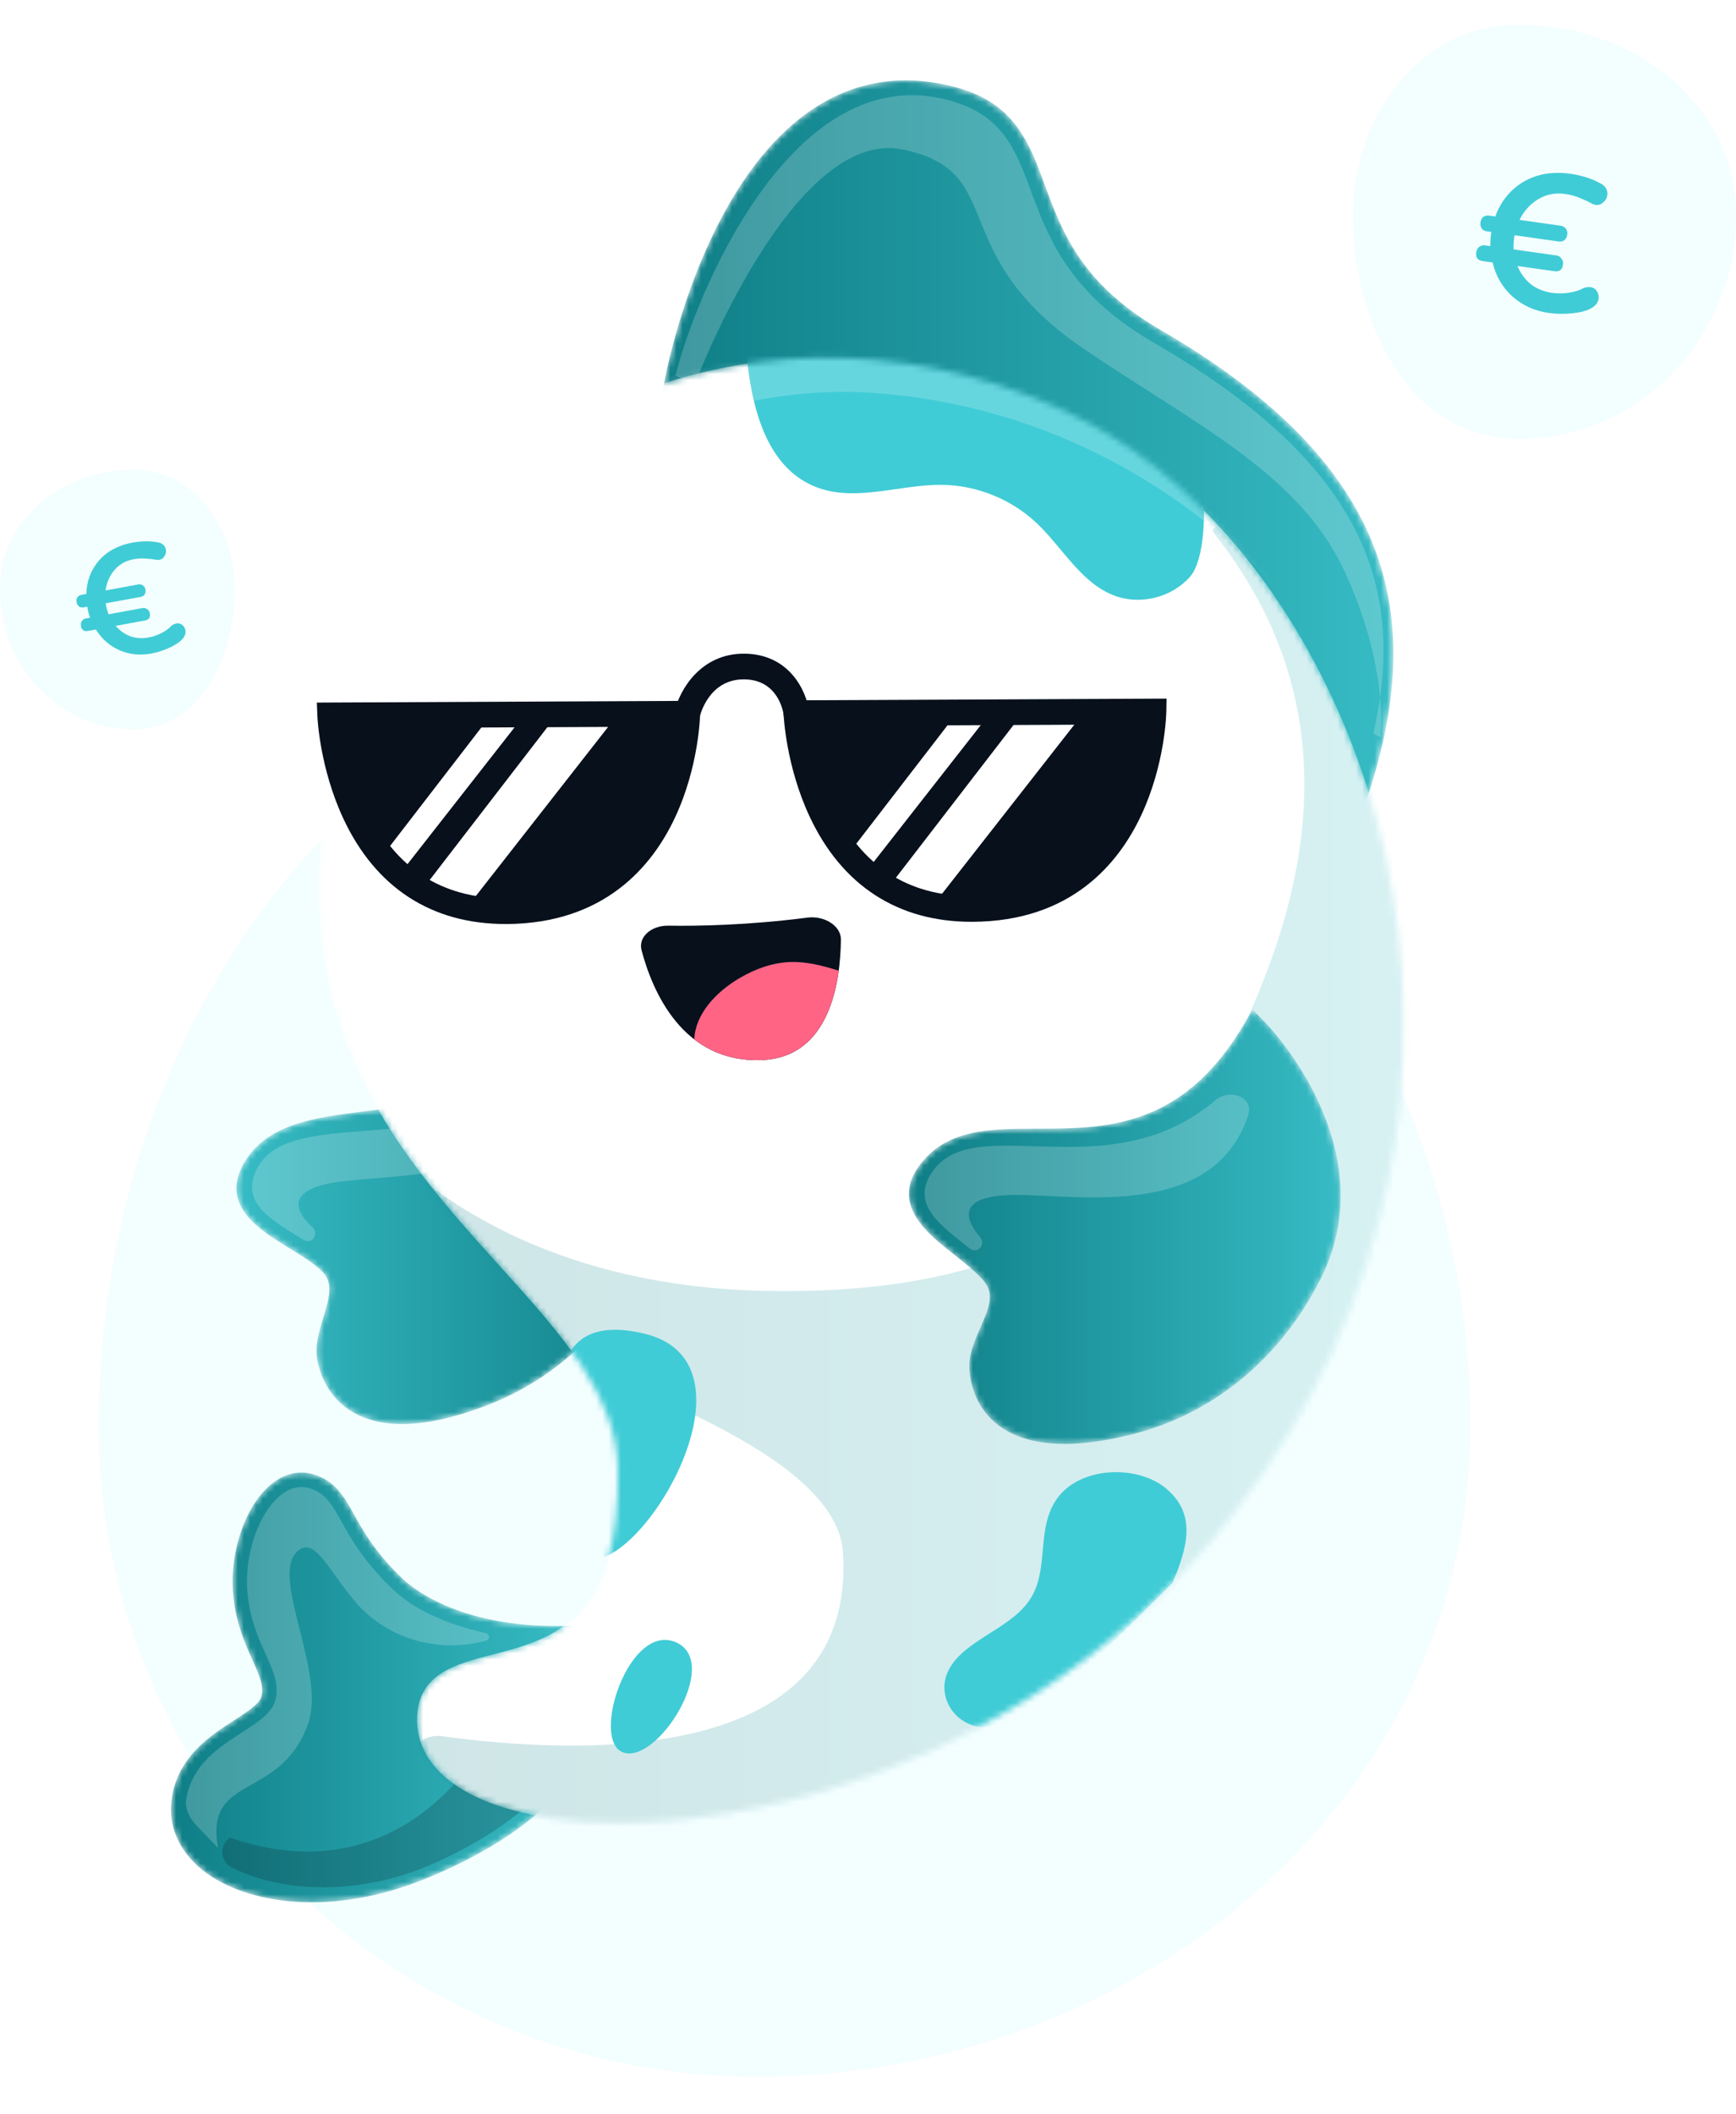 <svg width="281" height="342" viewBox="0 0 281 342" fill="none" xmlns="http://www.w3.org/2000/svg">
<path fill-rule="evenodd" clip-rule="evenodd" d="M122.555 105C188.871 105 238 163.681 238 230.524C238 291.857 183.404 336 122.555 336C64.232 336 16 289.311 16 230.524C16 166.008 58.549 105 122.555 105Z" fill="#F3FEFF"/>
<path fill-rule="evenodd" clip-rule="evenodd" d="M21.58 76C31.369 76 38 85.325 38 95.3C38 106.313 32.387 118 21.58 118C9.468 118 0 107.643 0 95.3C0 83.874 10.367 76 21.58 76Z" fill="#F3FEFF"/>
<g filter="url(#filter0_i_2958_54109)">
<path d="M10.717 95.753C10.659 95.431 10.701 95.166 10.844 94.959C11.017 94.745 11.235 94.615 11.498 94.566L12.288 94.422C12.356 92.323 13.039 90.519 14.334 89.012C15.659 87.499 17.477 86.53 19.788 86.106C20.491 85.978 21.203 85.907 21.927 85.896C22.651 85.884 23.39 85.96 24.146 86.124C24.726 86.32 25.067 86.696 25.169 87.251C25.233 87.602 25.161 87.948 24.951 88.289C24.771 88.625 24.491 88.827 24.11 88.897C23.935 88.929 23.736 88.92 23.516 88.87C23.015 88.78 22.445 88.719 21.803 88.685C21.192 88.646 20.578 88.683 19.964 88.796C18.648 89.037 17.594 89.638 16.803 90.6C16.035 91.527 15.569 92.61 15.403 93.85L20.713 92.876C20.976 92.828 21.211 92.876 21.419 93.019C21.656 93.157 21.804 93.387 21.863 93.709C21.917 94.001 21.875 94.266 21.737 94.503C21.593 94.711 21.375 94.841 21.083 94.895L15.422 95.933C15.438 96.021 15.457 96.123 15.479 96.24C15.57 96.738 15.705 97.227 15.884 97.708L21.413 96.694C21.676 96.646 21.914 96.708 22.127 96.88C22.364 97.019 22.512 97.248 22.571 97.57C22.689 98.214 22.427 98.594 21.783 98.713L17.044 99.582C17.662 100.315 18.429 100.87 19.345 101.246C20.284 101.588 21.295 101.659 22.378 101.461C23.138 101.321 23.863 101.068 24.551 100.699C25.24 100.331 25.744 99.951 26.066 99.56C26.361 99.355 26.625 99.231 26.859 99.188C27.21 99.123 27.527 99.201 27.809 99.422C28.092 99.642 28.265 99.928 28.329 100.279C28.421 100.776 28.252 101.26 27.825 101.732C27.427 102.198 26.739 102.657 25.764 103.108C24.788 103.559 23.803 103.875 22.809 104.058C20.966 104.396 19.239 104.214 17.628 103.511C16.047 102.803 14.785 101.689 13.841 100.169L12.568 100.403C11.925 100.521 11.544 100.258 11.426 99.614C11.372 99.322 11.414 99.057 11.552 98.82C11.719 98.578 11.935 98.432 12.198 98.384L12.9 98.255C12.716 97.745 12.57 97.197 12.463 96.612C12.457 96.583 12.449 96.539 12.438 96.48L11.868 96.585C11.575 96.639 11.325 96.594 11.118 96.45C10.905 96.278 10.771 96.045 10.717 95.753Z" fill="#40CCD6"/>
</g>
<path fill-rule="evenodd" clip-rule="evenodd" d="M245.791 4C229.819 4 219 18.876 219 34.789C219 52.357 228.158 71 245.791 71C265.553 71 281 54.477 281 34.789C281 16.562 264.086 4 245.791 4Z" fill="#F3FEFF"/>
<g filter="url(#filter1_i_2958_54109)">
<path d="M237.959 34.302C238.016 33.896 238.171 33.599 238.424 33.409C238.713 33.224 239.023 33.155 239.355 33.202L240.35 33.343C241.264 30.878 242.788 29.007 244.924 27.731C247.097 26.459 249.639 26.03 252.551 26.442C253.436 26.568 254.31 26.767 255.174 27.039C256.038 27.312 256.886 27.695 257.718 28.189C258.329 28.652 258.585 29.233 258.486 29.934C258.423 30.376 258.2 30.758 257.816 31.08C257.469 31.406 257.056 31.536 256.577 31.468C256.356 31.437 256.124 31.348 255.882 31.2C255.323 30.896 254.67 30.596 253.922 30.302C253.211 30.014 252.468 29.814 251.694 29.705C250.036 29.47 248.546 29.767 247.226 30.595C245.947 31.391 244.964 32.493 244.276 33.899L250.966 34.847C251.298 34.894 251.559 35.044 251.748 35.296C251.975 35.554 252.06 35.885 252.002 36.291C251.95 36.659 251.795 36.957 251.537 37.184C251.285 37.373 250.974 37.442 250.606 37.39L243.473 36.38C243.458 36.49 243.439 36.62 243.419 36.767C243.33 37.394 243.296 38.028 243.318 38.67L250.285 39.657C250.616 39.704 250.875 39.872 251.059 40.161C251.286 40.419 251.371 40.751 251.313 41.156C251.198 41.967 250.735 42.315 249.924 42.2L243.953 41.355C244.397 42.47 245.088 43.433 246.026 44.242C247.006 45.02 248.178 45.506 249.542 45.699C250.5 45.835 251.461 45.821 252.424 45.656C253.387 45.492 254.137 45.241 254.674 44.903C255.105 44.776 255.469 44.734 255.764 44.776C256.206 44.838 256.551 45.056 256.799 45.43C257.047 45.803 257.139 46.211 257.077 46.654C256.988 47.28 256.596 47.789 255.902 48.179C255.244 48.575 254.247 48.847 252.91 48.996C251.573 49.145 250.278 49.131 249.024 48.953C246.702 48.624 244.724 47.724 243.09 46.252C241.493 44.785 240.436 42.962 239.917 40.783L238.314 40.556C237.503 40.441 237.155 39.978 237.27 39.167C237.322 38.798 237.477 38.501 237.734 38.274C238.029 38.053 238.342 37.965 238.674 38.012L239.559 38.138C239.542 37.459 239.586 36.75 239.69 36.013C239.695 35.976 239.703 35.921 239.714 35.847L238.995 35.746C238.626 35.693 238.347 35.541 238.157 35.288C237.973 34.999 237.907 34.67 237.959 34.302Z" fill="#40CCD6"/>
</g>
<mask id="mask0_2958_54109" style="mask-type:alpha" maskUnits="userSpaceOnUse" x="107" y="13" width="119" height="126">
<path fill-rule="evenodd" clip-rule="evenodd" d="M220.206 132.203L217.788 138.734L215.779 132.062L215.778 132.06C215.687 131.767 209.968 113.273 194.15 95.771C172.982 72.345 144.694 61.687 110.085 64.105L107.072 64.316L107.622 61.348C107.871 60.024 113.865 28.722 132.27 17.195C139.07 12.928 146.689 11.911 154.91 14.169C164.264 16.733 166.633 23.169 169.14 29.979L169.144 29.989L169.148 30C171.897 37.47 175.016 45.941 187.926 53.422C206.413 64.144 217.788 75.869 222.707 89.278C227.185 101.497 226.366 115.532 220.206 132.203ZM140.628 63.14C138.088 62.728 135.472 62.387 132.779 62.124C135.464 62.352 138.079 62.695 140.628 63.14Z" fill="#4D080B"/>
</mask>
<g mask="url(#mask0_2958_54109)">
<path fill-rule="evenodd" clip-rule="evenodd" d="M220.206 132.203L217.788 138.734L215.779 132.062L215.778 132.06C215.687 131.767 209.968 113.273 194.15 95.771C172.982 72.345 144.694 61.687 110.085 64.105L107.072 64.316L107.622 61.348C107.871 60.024 113.865 28.722 132.27 17.195C139.07 12.928 146.689 11.911 154.91 14.169C164.264 16.733 166.633 23.169 169.14 29.979L169.144 29.989L169.148 30C171.897 37.47 175.016 45.941 187.926 53.422C206.413 64.144 217.788 75.869 222.707 89.278C227.185 101.497 226.366 115.532 220.206 132.203ZM140.628 63.14C138.088 62.728 135.472 62.387 132.779 62.124C135.464 62.352 138.079 62.695 140.628 63.14Z" fill="url(#paint0_linear_2958_54109)"/>
<path d="M186.749 55.443C161.064 40.557 171.664 21.66 154.283 16.421C127.824 8.45 111.966 49.654 109.343 60.791L112.458 62.16C112.458 62.16 128.221 20.489 146.139 24.193C163.444 27.769 152.588 40.909 175.445 56.454C193.05 68.43 210.117 76.439 217.513 92.182C224.908 107.926 223.455 119.249 223.455 119.249L222.285 118.692C228.1 93.749 219.208 74.257 186.749 55.437V55.443Z" fill="white" fill-opacity="0.2"/>
</g>
<mask id="mask1_2958_54109" style="mask-type:alpha" maskUnits="userSpaceOnUse" x="27" y="238" width="67" height="70">
<path fill-rule="evenodd" clip-rule="evenodd" d="M68.721 304.031C62.157 306.679 55.952 307.786 50.463 307.786C42.832 307.786 36.594 305.643 32.763 302.56C28.822 299.387 27.075 295.158 27.843 290.648C28.956 284.097 34.112 280.771 37.88 278.346L37.898 278.335C39.907 277.04 41.975 275.707 42.301 274.534C42.748 272.902 42.077 271.277 40.848 268.546L40.843 268.534C39.603 265.772 38.059 262.334 37.708 257.6C37.209 250.832 39.806 243.495 43.887 240.149C45.953 238.454 48.327 237.865 50.572 238.492C54.229 239.515 55.663 242.084 57.325 245.063L57.328 245.068L57.336 245.082C58.876 247.843 60.789 251.274 65.234 255.489C66.821 256.993 74.881 263.703 92.518 263.038L93.158 286.362L92.774 287.034C92.557 287.424 87.196 296.572 68.721 304.031Z" fill="#4D080B"/>
</mask>
<g mask="url(#mask1_2958_54109)">
<path fill-rule="evenodd" clip-rule="evenodd" d="M68.721 304.031C62.157 306.679 55.952 307.786 50.463 307.786C42.832 307.786 36.594 305.643 32.763 302.56C28.822 299.387 27.075 295.158 27.843 290.648C28.956 284.097 34.112 280.771 37.88 278.346L37.898 278.335C39.907 277.04 41.975 275.707 42.301 274.534C42.748 272.902 42.077 271.277 40.848 268.546L40.843 268.534C39.603 265.772 38.059 262.334 37.708 257.6C37.209 250.832 39.806 243.495 43.887 240.149C45.953 238.454 48.327 237.865 50.572 238.492C54.229 239.515 55.663 242.084 57.325 245.063L57.328 245.068L57.336 245.082C58.876 247.843 60.789 251.274 65.234 255.489C66.821 256.993 74.881 263.703 92.518 263.038L93.158 286.362L92.774 287.034C92.557 287.424 87.196 296.572 68.721 304.031Z" fill="url(#paint1_linear_2958_54109)"/>
<path d="M37.212 297.323C64.205 306.678 77.147 283.852 77.147 283.852L90.202 279.126L90.977 285.763C90.977 285.763 86.353 294.504 69.651 301.735C57.472 307.01 44.559 306.064 36.962 301.825C34.573 299.184 37.212 297.317 37.212 297.317V297.323Z" fill="#08101C" fill-opacity="0.2"/>
<path d="M35.302 298.99C35.302 298.99 35.302 298.99 35.302 298.99L31.973 295.545C30.783 294.314 29.859 292.726 30.146 291.038C31.745 281.641 43.183 280.105 44.552 275.154C45.921 270.203 40.688 266.262 40.036 257.427C39.383 248.593 44.533 239.24 49.945 240.744C55.357 242.253 54.155 248.196 63.629 257.184C67.689 261.033 73.627 263.111 78.65 264.235C78.911 264.293 79.108 264.506 79.144 264.771C79.187 265.083 78.992 265.381 78.687 265.46C69.874 267.761 62.132 264.445 57.654 259.334C53.393 254.466 51.122 248.67 48.327 250.832C43.407 254.638 52.901 270.503 49.856 278.941C45.308 291.541 33.087 286.805 35.301 298.99C35.301 298.991 35.302 298.991 35.302 298.99Z" fill="white" fill-opacity="0.2"/>
</g>
<mask id="mask2_2958_54109" style="mask-type:alpha" maskUnits="userSpaceOnUse" x="38" y="155" width="71" height="76">
<path fill-rule="evenodd" clip-rule="evenodd" d="M57.325 228.608C59.475 229.804 62.053 230.406 65.047 230.406C69.007 230.406 73.696 229.363 79.076 227.271C91.569 222.416 101.159 212.347 106.085 198.913C114.113 177.021 97.276 158.949 96.553 158.188L94.147 155.661L92.727 158.847C84.833 176.529 71.137 178.269 59.053 179.798C50.698 180.853 42.804 181.858 39.26 188.6C35.793 195.2 42.129 199.077 46.76 201.91L46.764 201.913C48.625 203.045 50.544 204.222 51.913 205.476C53.973 207.363 53.449 209.513 52.336 213.146L52.334 213.149C51.651 215.394 50.941 217.721 51.363 220.03C51.76 222.211 53.071 226.228 57.325 228.608Z" fill="#4D080B"/>
</mask>
<g mask="url(#mask2_2958_54109)">
<path fill-rule="evenodd" clip-rule="evenodd" d="M57.325 228.608C59.475 229.804 62.053 230.406 65.047 230.406C69.007 230.406 73.696 229.363 79.076 227.271C91.569 222.416 101.159 212.347 106.085 198.913C114.113 177.021 97.276 158.949 96.553 158.188L94.147 155.661L92.727 158.847C84.833 176.529 71.137 178.269 59.053 179.798C50.698 180.853 42.804 181.858 39.26 188.6C35.793 195.2 42.129 199.077 46.76 201.91L46.764 201.913C48.625 203.045 50.544 204.222 51.913 205.476C53.973 207.363 53.449 209.513 52.336 213.146L52.334 213.149C51.651 215.394 50.941 217.721 51.363 220.03C51.76 222.211 53.071 226.228 57.325 228.608Z" fill="url(#paint2_linear_2958_54109)"/>
<path d="M41.329 189.678C41.331 189.68 41.332 189.683 41.331 189.686C39.115 194.916 44.291 197.586 49.171 200.63C49.658 200.933 50.293 200.858 50.689 200.442C51.195 199.91 51.114 199.046 50.569 198.555C48.627 196.801 45.474 192.899 53.73 191.383C61.901 189.883 82.327 191.334 90.121 179.412C92.63 175.573 86.599 173.735 82.864 176.396C67.837 187.104 45.868 178.971 41.328 189.671C41.327 189.673 41.327 189.676 41.329 189.678Z" fill="white" fill-opacity="0.2"/>
</g>
<mask id="mask3_2958_54109" style="mask-type:alpha" maskUnits="userSpaceOnUse" x="51" y="57" width="177" height="238">
<path fill-rule="evenodd" clip-rule="evenodd" d="M136.608 288.671C124.044 292.778 111.23 294.889 100.022 294.889V294.883C92.698 294.883 86.057 293.987 80.62 292.151C72.201 289.311 67.544 284.404 67.505 278.333C67.454 270.868 73.64 269.268 79.628 267.72C89.377 265.2 100.425 262.34 100.009 237.705C99.805 225.787 91.009 216.05 80.824 204.779C64.109 186.278 43.311 163.255 54.788 120.246C61.652 94.523 77.607 74.91 99.715 65.007C122.867 54.643 150.912 55.641 174.741 67.681C198.072 79.465 216.969 106.262 224.076 137.602C228.017 154.977 228.241 173.349 224.735 190.724C220.814 210.152 212.433 228.282 199.824 244.627C179.885 270.471 154.443 282.843 136.608 288.671Z" fill="#4D080B"/>
</mask>
<g mask="url(#mask3_2958_54109)">
<path fill-rule="evenodd" clip-rule="evenodd" d="M136.608 288.671C124.044 292.778 111.23 294.889 100.022 294.889V294.883C92.698 294.883 86.057 293.987 80.62 292.151C72.201 289.311 67.544 284.404 67.505 278.333C67.454 270.868 73.64 269.268 79.628 267.72C89.377 265.2 100.425 262.34 100.009 237.705C99.805 225.787 91.009 216.05 80.824 204.779C64.109 186.278 43.311 163.255 54.788 120.246C61.652 94.523 77.607 74.91 99.715 65.007C122.867 54.643 150.912 55.641 174.741 67.681C198.072 79.465 216.969 106.262 224.076 137.602C228.017 154.977 228.241 173.349 224.735 190.724C220.814 210.152 212.433 228.282 199.824 244.627C179.885 270.471 154.443 282.843 136.608 288.671Z" fill="white"/>
<path opacity="0.2" d="M229.127 162.07C227.04 131.784 214.529 103.769 197.278 85.476C196.722 84.961 195.987 85.604 196.451 86.196C205.61 97.874 218.386 119.569 205.991 154.646C191.622 195.304 164.945 209.636 124.101 208.861C90.892 208.232 71.588 194.807 62.161 185.522L84.668 212.299C85.65 213.468 87.266 218.394 88.709 218.989C102.63 224.728 135.417 235.922 136.436 251.076C138.796 286.221 92.723 283.827 71.469 280.898C70.187 280.721 68.886 281.084 67.919 281.905C66.729 282.916 66.222 284.469 66.599 285.945L67.308 288.709C67.422 289.157 67.552 289.593 67.814 289.981C73.824 298.873 127.625 311.279 179.173 270.388C192.168 260.076 197.972 252.672 200.746 249.095C212.731 233.631 229.127 204.689 229.127 162.07Z" fill="url(#paint3_linear_2958_54109)"/>
<path d="M153.288 270.794C152.06 273.865 153.589 277.454 156.724 278.868C157.606 279.264 158.592 279.475 159.602 279.514C167.304 276.322 174.527 271.166 181.89 263.95C184.788 261.109 189.81 256.068 189.81 256.068C192.228 250.304 193.642 245.116 188.965 241.009C184.289 236.902 174.904 237.19 171.13 242.423C167.554 247.368 170.03 254.079 166.53 259.062C163.198 263.802 155.374 265.587 153.288 270.794Z" fill="#40CCD6"/>
<path d="M109.663 265.833C116.597 269.313 106.407 285.408 100.918 283.553C95.429 281.692 101.909 261.943 109.663 265.833Z" fill="#40CCD6"/>
<path d="M104.352 215.79C88.686 211.984 89.744 226.127 92.777 233.059C95.81 239.99 86.664 250.461 95.357 252.189C104.05 253.917 123.943 220.548 104.352 215.79Z" fill="#40CCD6"/>
<path d="M167.724 84.566C172.029 88.59 175.01 94.449 180.556 96.432C184.721 97.929 189.743 96.618 192.653 93.279C194.937 90.656 195.34 82.717 194.419 77.529C175.931 64.248 154.571 48.466 120.807 57.007C121.606 65.828 123.986 75.565 131.995 78.763C138.45 81.341 145.679 78.328 152.626 78.45C158.179 78.546 163.661 80.772 167.717 84.559L167.724 84.566Z" fill="#40CCD6"/>
<path d="M68.542 95.671C68.542 95.671 99.959 60.224 142.34 63.64C184.721 67.056 207.405 96.196 207.405 96.196C207.405 96.196 185.342 50.757 136.122 54.953C81.637 59.597 68.542 95.671 68.542 95.671Z" fill="white" fill-opacity="0.2"/>
</g>
<mask id="mask4_2958_54109" style="mask-type:alpha" maskUnits="userSpaceOnUse" x="147" y="163" width="71" height="71">
<path fill-rule="evenodd" clip-rule="evenodd" d="M183.597 231.98C179.362 233.073 175.594 233.624 172.306 233.624L172.299 233.617C167.962 233.617 164.463 232.664 161.833 230.764C157.886 227.904 157.055 223.759 156.914 221.546C156.761 219.207 157.737 216.983 158.683 214.828L158.686 214.822C160.215 211.342 160.989 209.27 159.166 207.159C157.95 205.758 156.185 204.363 154.47 203.02L154.458 203.01C150.192 199.652 144.36 195.062 148.572 188.92C152.89 182.625 160.177 182.619 167.892 182.613H167.895C178.872 182.6 191.306 182.585 201.208 165.961L202.769 163.338L204.893 165.526C205.692 166.351 224.366 185.977 213.74 206.973C207.279 219.735 196.57 228.621 183.597 231.98Z" fill="#4D080B"/>
</mask>
<g mask="url(#mask4_2958_54109)">
<path fill-rule="evenodd" clip-rule="evenodd" d="M183.597 231.98C179.362 233.073 175.594 233.624 172.306 233.624L172.299 233.617C167.962 233.617 164.463 232.664 161.833 230.764C157.886 227.904 157.055 223.759 156.914 221.546C156.761 219.207 157.737 216.983 158.683 214.828L158.686 214.822C160.215 211.342 160.989 209.27 159.166 207.159C157.95 205.758 156.185 204.363 154.47 203.02L154.458 203.01C150.192 199.652 144.36 195.062 148.572 188.92C152.89 182.625 160.177 182.619 167.892 182.613H167.895C178.872 182.6 191.306 182.585 201.208 165.961L202.769 163.338L204.893 165.526C205.692 166.351 224.366 185.977 213.74 206.973C207.279 219.735 196.57 228.621 183.597 231.98Z" fill="url(#paint4_linear_2958_54109)"/>
<path d="M150.498 190.241C150.498 190.24 150.496 190.24 150.496 190.241C147.686 195.176 152.511 198.431 157.003 202.032C157.451 202.391 158.091 202.39 158.533 202.024C159.097 201.555 159.119 200.687 158.635 200.135C156.912 198.168 154.242 193.928 162.614 193.385C172.118 192.77 196.081 198.303 202.028 180.474C203.015 177.516 199.079 176.025 196.697 178.039C179.019 192.995 156.938 178.946 150.499 190.242C150.499 190.242 150.498 190.242 150.498 190.241Z" fill="white" fill-opacity="0.2"/>
</g>
<path d="M130.639 148.466C133.48 148.099 136.137 149.827 136.114 152.002C136.045 158.734 134.41 171.045 123.361 171.51C110.459 172.05 105.558 160.244 103.842 153.729C103.291 151.629 105.368 149.723 108.209 149.769C113.122 149.844 121.14 149.689 130.639 148.472V148.466Z" fill="#08101C"/>
<path d="M135.759 157.052C133.222 156.254 130.599 155.56 127.913 155.652C124.934 155.755 122.202 156.817 119.878 158.154C115.711 160.553 112.503 164.249 112.388 168.164C115.171 170.31 118.753 171.699 123.356 171.504C131.976 171.142 134.869 163.56 135.753 157.052H135.759Z" fill="#FF6485"/>
<path d="M53.449 115.74L111.245 115.47C111.245 115.47 110.688 147.283 81.945 147.415C54.729 147.542 53.449 115.74 53.449 115.74Z" fill="#08101C"/>
<path d="M68.297 144.018C70.415 145.252 72.837 146.21 75.597 146.79L100.07 115.522L90.21 115.568L68.291 144.012L68.297 144.018Z" fill="white"/>
<path d="M79.518 115.62L61.852 138.543C62.707 139.564 63.648 140.54 64.687 141.441L84.924 115.591L79.518 115.614V115.62Z" fill="white"/>
<path d="M128.911 115.39L186.707 115.12C186.707 115.12 186.15 146.934 157.407 147.072C130.191 147.198 128.911 115.396 128.911 115.396V115.39Z" fill="#08101C"/>
<path d="M143.753 143.662C145.871 144.896 148.293 145.855 151.054 146.434L175.527 115.166L165.666 115.212L143.748 143.657L143.753 143.662Z" fill="white"/>
<path d="M154.974 115.27L137.308 138.193C138.163 139.214 139.104 140.19 140.143 141.091L160.38 115.241L154.974 115.264V115.27Z" fill="white"/>
<path d="M81.785 149.499C69.87 149.499 60.825 143.628 55.607 132.511C51.751 124.292 51.383 116.165 51.372 115.826L51.286 113.674L113.357 113.387L113.323 115.511C113.317 115.855 113.133 124.005 109.259 132.281C105.598 140.098 97.895 149.43 81.957 149.505C81.9 149.505 81.842 149.505 81.785 149.505V149.499ZM55.734 117.812C56.09 120.624 57.025 125.778 59.424 130.852C63.975 140.465 71.494 145.344 81.785 145.344C81.837 145.344 81.888 145.344 81.94 145.344C104.415 145.241 108.347 124.424 109.03 117.559L55.734 117.806V117.812Z" fill="#08101C"/>
<path d="M157.246 149.143C145.331 149.143 136.286 143.272 131.069 132.155C127.212 123.936 126.845 115.809 126.833 115.47L126.747 113.318L188.825 113.031L188.785 115.155C188.779 115.499 188.595 123.649 184.715 131.925C181.054 139.742 173.351 149.075 157.413 149.143C157.356 149.143 157.298 149.143 157.241 149.143H157.246ZM131.195 117.456C131.551 120.268 132.487 125.423 134.886 130.496C139.437 140.11 146.956 144.988 157.246 144.988C157.298 144.988 157.35 144.988 157.401 144.988C179.877 144.885 183.808 124.068 184.491 117.204L131.201 117.45L131.195 117.456Z" fill="#08101C"/>
<path d="M111.251 117.554C111.096 117.554 110.941 117.537 110.78 117.502C109.661 117.244 108.967 116.125 109.225 115.011C109.977 111.774 113.323 105.69 120.537 105.759C127.884 105.851 130.575 111.935 130.972 115.143C131.115 116.28 130.306 117.319 129.164 117.462C128.027 117.6 126.988 116.796 126.845 115.654C126.77 115.086 125.915 109.984 120.486 109.915C120.451 109.915 120.417 109.915 120.382 109.915C114.735 109.915 113.329 115.7 113.271 115.947C113.047 116.911 112.192 117.56 111.251 117.56V117.554Z" fill="#08101C"/>
<defs>
<filter id="filter0_i_2958_54109" x="10.692" y="85.894" width="19.342" height="20.009" filterUnits="userSpaceOnUse" color-interpolation-filters="sRGB">
<feFlood flood-opacity="0" result="BackgroundImageFix"/>
<feBlend mode="normal" in="SourceGraphic" in2="BackgroundImageFix" result="shape"/>
<feColorMatrix in="SourceAlpha" type="matrix" values="0 0 0 0 0 0 0 0 0 0 0 0 0 0 0 0 0 0 127 0" result="hardAlpha"/>
<feOffset dx="1.681" dy="1.681"/>
<feGaussianBlur stdDeviation="1.681"/>
<feComposite in2="hardAlpha" operator="arithmetic" k2="-1" k3="1"/>
<feColorMatrix type="matrix" values="0 0 0 0 0 0 0 0 0 0 0 0 0 0 0 0 0 0 0.08 0"/>
<feBlend mode="normal" in2="shape" result="effect1_innerShadow_2958_54109"/>
</filter>
<filter id="filter1_i_2958_54109" x="237.248" y="26.291" width="22.939" height="24.488" filterUnits="userSpaceOnUse" color-interpolation-filters="sRGB">
<feFlood flood-opacity="0" result="BackgroundImageFix"/>
<feBlend mode="normal" in="SourceGraphic" in2="BackgroundImageFix" result="shape"/>
<feColorMatrix in="SourceAlpha" type="matrix" values="0 0 0 0 0 0 0 0 0 0 0 0 0 0 0 0 0 0 127 0" result="hardAlpha"/>
<feOffset dx="1.681" dy="1.681"/>
<feGaussianBlur stdDeviation="1.681"/>
<feComposite in2="hardAlpha" operator="arithmetic" k2="-1" k3="1"/>
<feColorMatrix type="matrix" values="0 0 0 0 0 0 0 0 0 0 0 0 0 0 0 0 0 0 0.08 0"/>
<feBlend mode="normal" in2="shape" result="effect1_innerShadow_2958_54109"/>
</filter>
<linearGradient id="paint0_linear_2958_54109" x1="226.803" y1="95.513" x2="110.853" y2="95.513" gradientUnits="userSpaceOnUse">
<stop stop-color="#37BCC5"/>
<stop offset="1" stop-color="#108088"/>
</linearGradient>
<linearGradient id="paint1_linear_2958_54109" x1="93.855" y1="283.882" x2="29.756" y2="283.882" gradientUnits="userSpaceOnUse">
<stop stop-color="#37BCC5"/>
<stop offset="1" stop-color="#108088"/>
</linearGradient>
<linearGradient id="paint2_linear_2958_54109" x1="37.52" y1="204.712" x2="106.015" y2="204.712" gradientUnits="userSpaceOnUse">
<stop stop-color="#37BCC5"/>
<stop offset="1" stop-color="#108088"/>
</linearGradient>
<linearGradient id="paint3_linear_2958_54109" x1="230.903" y1="225.505" x2="67.49" y2="225.505" gradientUnits="userSpaceOnUse">
<stop stop-color="#37BCC5"/>
<stop offset="1" stop-color="#108088"/>
</linearGradient>
<linearGradient id="paint4_linear_2958_54109" x1="217.745" y1="209.463" x2="149.345" y2="209.463" gradientUnits="userSpaceOnUse">
<stop stop-color="#37BCC5"/>
<stop offset="1" stop-color="#108088"/>
</linearGradient>
</defs>
</svg>
